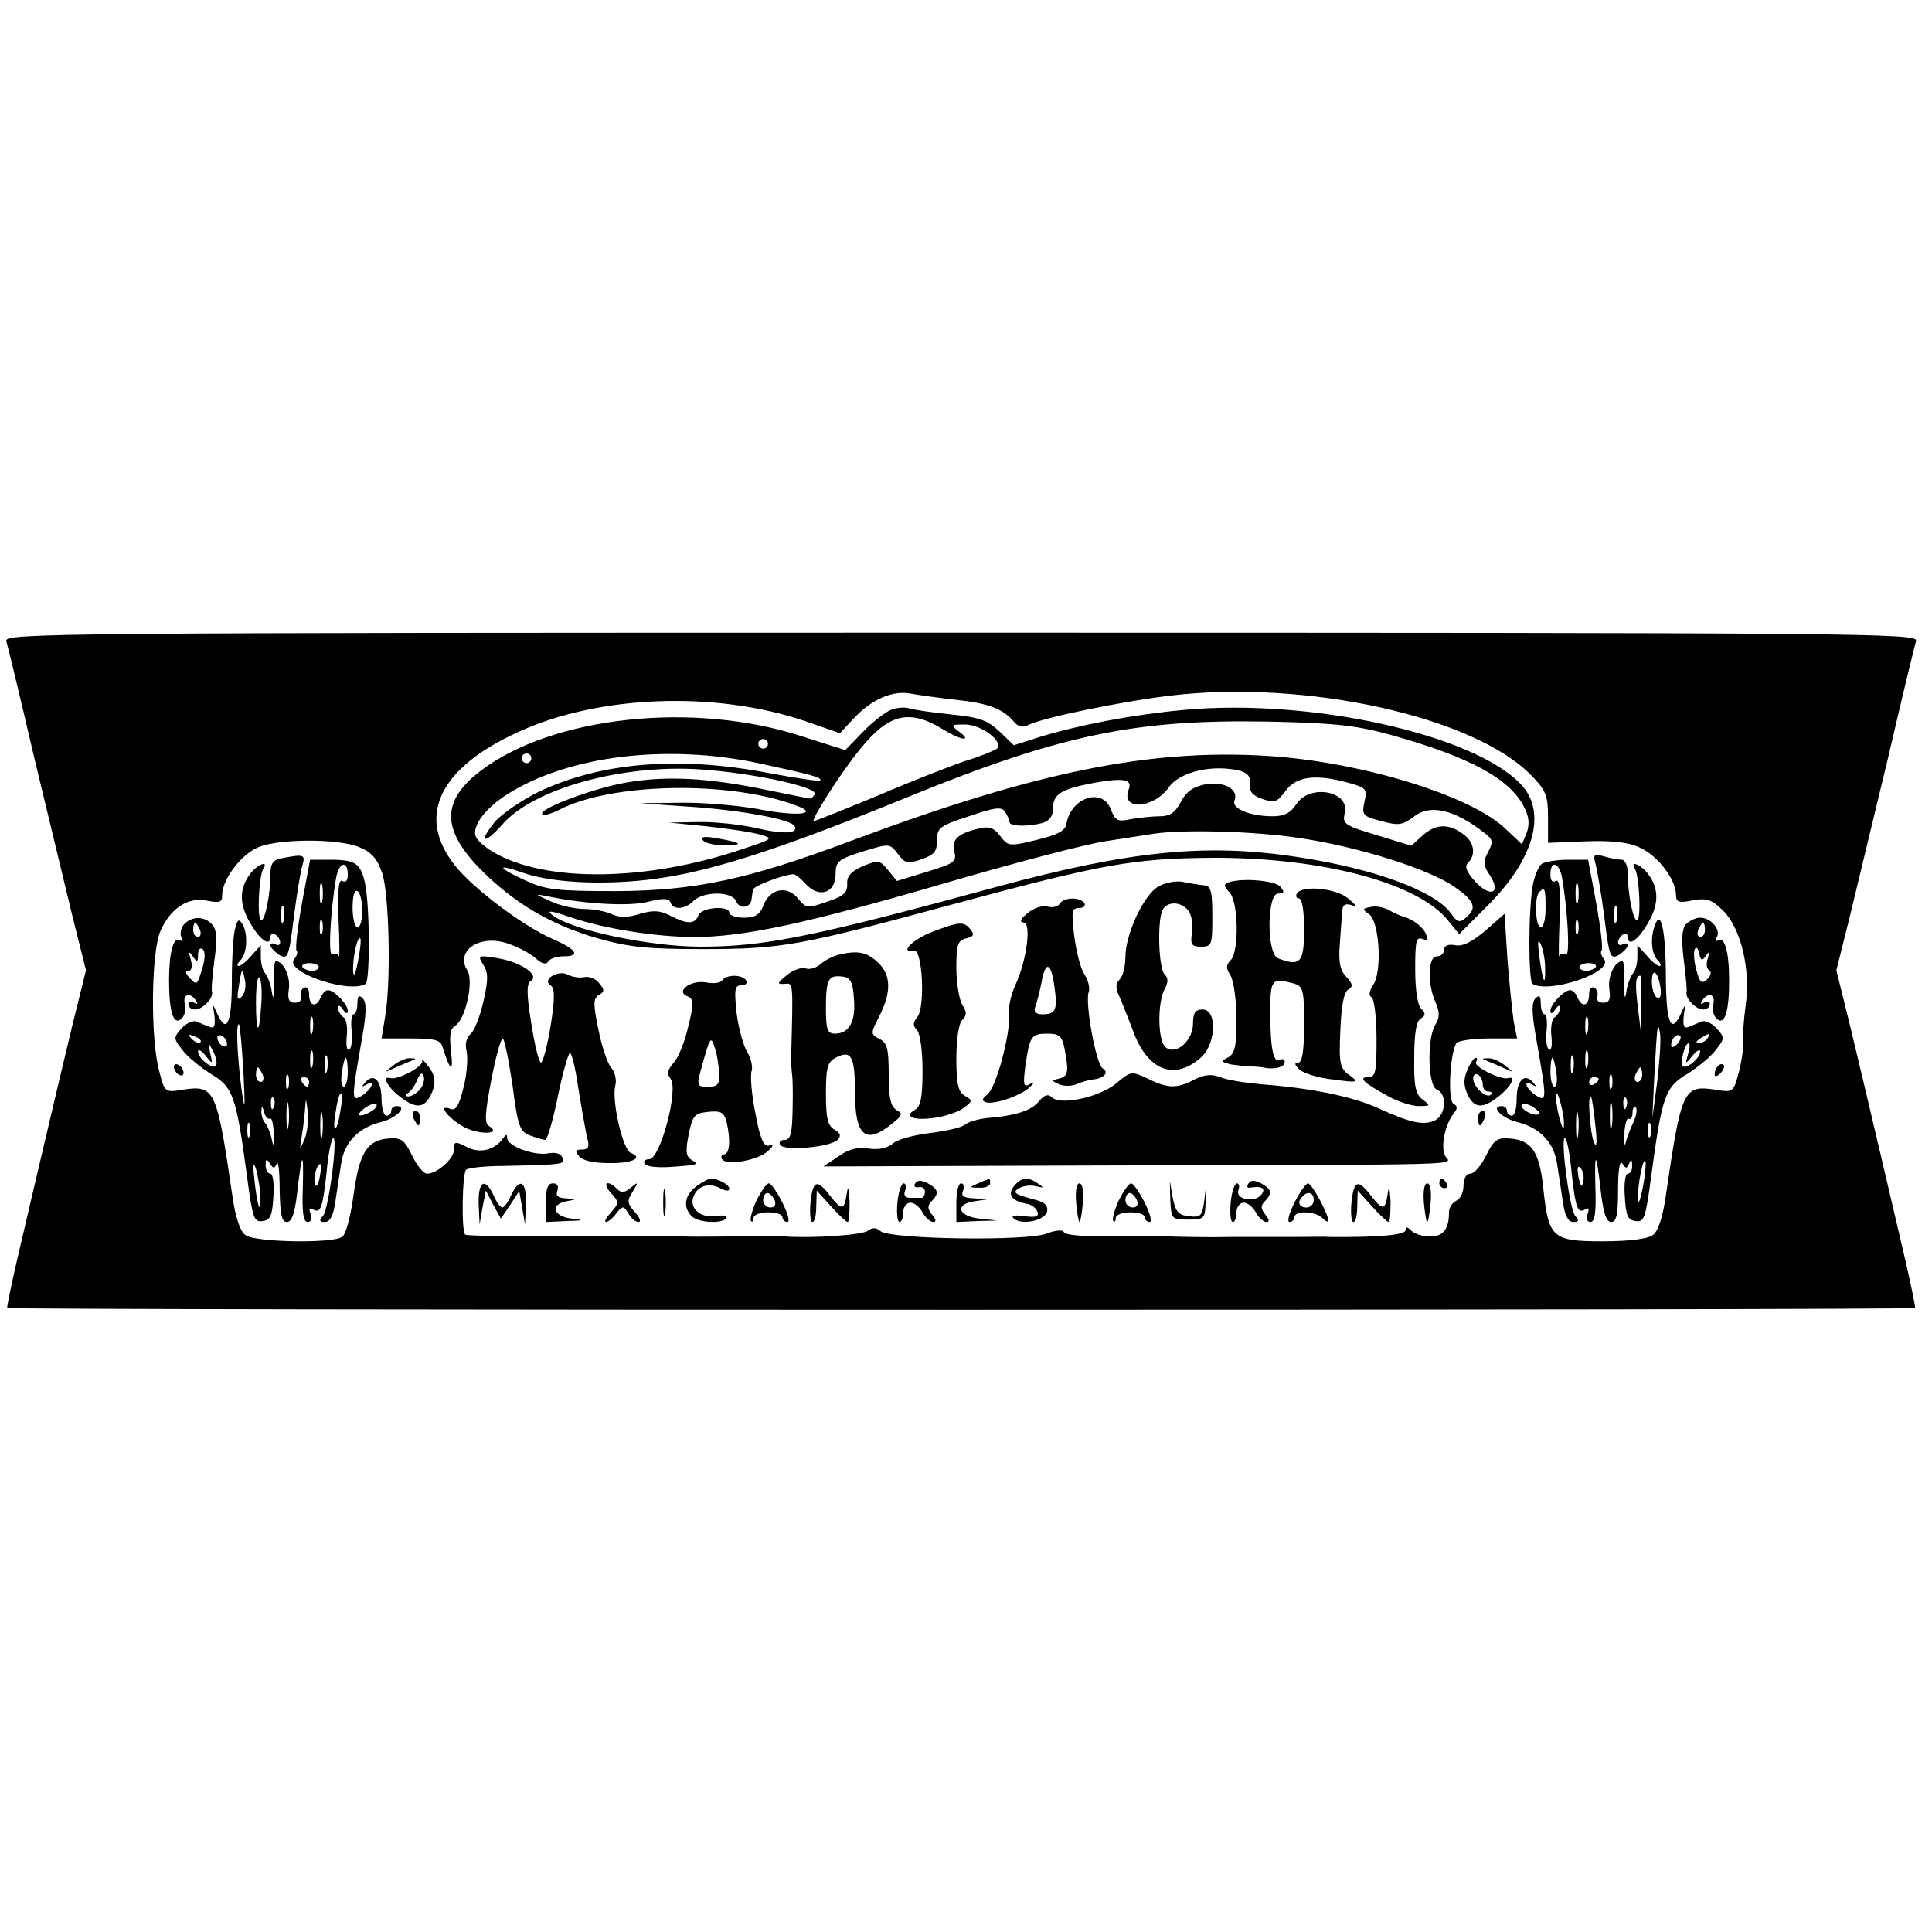 <?xml version="1.0" standalone="no"?>
<!DOCTYPE svg PUBLIC "-//W3C//DTD SVG 20010904//EN"
 "http://www.w3.org/TR/2001/REC-SVG-20010904/DTD/svg10.dtd">
<svg version="1.0" xmlns="http://www.w3.org/2000/svg"
 width="400pt" height="400pt" viewBox="0 0 400 400"
 preserveAspectRatio="xMidYMid meet">
<g transform="translate(0,400) scale(0.1,-0.1)"
fill="#000000" stroke="none">
<path d="M13 2673 c3 -10 29 -117 57 -238 29 -121 65 -270 80 -332 l28 -112
-28 -113 c-15 -62 -42 -176 -60 -253 -18 -77 -43 -183 -55 -235 -12 -52 -21
-96 -20 -98 4 -5 3946 -5 3950 0 1 1 -8 46 -20 98 -12 52 -37 158 -55 235 -18
77 -45 191 -60 253 l-28 113 28 112 c15 62 51 211 80 332 28 121 54 228 57
238 4 16 -95 17 -1977 17 -1882 0 -1981 -1 -1977 -17z m1967 -122 c67 -7 97
-19 119 -45 9 -11 19 -13 30 -7 29 15 194 49 296 61 280 33 628 -44 746 -166
30 -31 34 -41 34 -87 l0 -52 76 3 c52 2 88 -1 112 -12 37 -15 77 -66 77 -99 0
-15 6 -17 35 -11 29 5 39 2 64 -23 36 -37 56 -122 45 -196 -4 -29 -6 -62 -5
-74 1 -12 -3 -40 -9 -63 -11 -42 -12 -42 -49 -36 -66 10 -70 0 -102 -219 -6
-43 -16 -75 -27 -82 -10 -8 -49 -13 -104 -13 -105 0 -112 7 -123 112 -8 74
-24 98 -71 101 -24 2 -32 -4 -47 -35 -10 -21 -25 -38 -33 -38 -8 0 -14 -10
-14 -25 0 -14 -7 -28 -15 -31 -8 -4 -15 -14 -15 -24 0 -35 -12 -50 -39 -50
-15 0 -32 5 -39 12 -8 8 -12 9 -12 1 0 -10 -58 -15 -157 -14 -10 1 -40 0 -68
0 -27 0 -56 0 -62 0 -7 0 -41 0 -75 0 -35 -1 -92 0 -128 1 -36 1 -74 1 -85 1
-91 -2 -130 1 -133 9 -2 4 -18 3 -35 -4 -40 -16 -323 -12 -344 5 -9 8 -17 8
-26 1 -11 -9 -113 -16 -172 -12 -11 1 -27 2 -35 1 -65 -1 -158 -2 -172 -1 -10
1 -115 1 -234 0 -119 0 -219 1 -221 4 -8 8 -6 126 2 134 3 4 39 8 78 8 127 3
127 3 121 18 -3 8 -15 11 -30 8 -28 -5 -84 15 -84 32 0 8 -2 8 -8 0 -17 -25
-48 -33 -75 -19 -25 13 -27 12 -27 -5 0 -19 -35 -50 -56 -50 -7 0 -21 17 -31
38 -15 31 -22 37 -47 35 -46 -3 -62 -29 -74 -117 -6 -44 -16 -83 -24 -87 -21
-14 -182 -11 -200 4 -11 7 -21 39 -27 82 -32 219 -36 229 -102 219 -37 -6 -38
-6 -49 37 -19 68 -17 247 2 291 21 48 58 72 98 63 25 -5 30 -3 30 12 0 32 39
84 75 99 44 18 166 18 209 0 25 -10 37 -24 47 -53 15 -42 19 -231 6 -300 l-7
-43 60 0 c49 0 62 -3 66 -17 16 -51 23 -56 18 -12 -4 35 -2 49 8 55 22 13 39
92 26 114 -27 42 26 77 85 56 20 -7 45 -20 56 -30 12 -11 21 -14 26 -7 3 6 17
11 31 11 37 0 29 14 -24 37 -61 27 -163 104 -200 151 -81 102 -33 202 132 277
166 76 407 85 593 22 l72 -25 28 30 c37 40 81 59 118 52 17 -3 59 -9 95 -13z"/>
<path d="M1844 2530 c-12 -5 -38 -25 -58 -46 l-36 -37 -88 28 c-225 74 -519
42 -667 -71 -81 -62 -81 -120 -2 -202 69 -70 145 -116 242 -144 66 -19 104
-23 220 -23 164 0 201 7 515 92 315 85 377 96 545 97 227 0 423 -53 484 -131
l22 -27 55 55 c100 98 128 197 73 255 -98 104 -438 179 -700 154 -107 -10
-215 -31 -297 -56 l-53 -17 -30 29 c-25 23 -41 29 -102 35 -39 4 -79 10 -87
13 -8 2 -25 1 -36 -4z m110 -41 c36 -22 60 -25 32 -4 -19 14 -18 15 12 15 34
0 81 -36 66 -50 -5 -4 -34 -16 -64 -25 -30 -10 -112 -42 -182 -72 -70 -29
-130 -53 -133 -53 -8 0 57 102 95 148 60 75 103 85 174 41z m931 -12 c159 -45
240 -89 270 -147 11 -21 12 -36 6 -54 l-10 -24 -35 33 c-73 69 -300 138 -492
150 -244 15 -479 -33 -857 -174 -218 -82 -326 -105 -492 -106 -124 0 -146 3
-187 22 -59 27 -62 36 -5 16 65 -23 189 -27 297 -9 112 18 258 67 500 166 316
129 471 161 745 156 144 -3 184 -8 260 -29z m-1295 -17 c0 -5 -4 -10 -10 -10
-5 0 -10 5 -10 10 0 6 5 10 10 10 6 0 10 -4 10 -10z m-490 -30 c0 -5 -4 -10
-10 -10 -5 0 -10 5 -10 10 0 6 5 10 10 10 6 0 10 -4 10 -10z m470 -10 c111
-24 133 -30 128 -36 -3 -2 -51 5 -109 16 -184 35 -345 22 -475 -40 -34 -17
-74 -44 -89 -61 -36 -44 -23 -49 15 -6 64 74 248 125 410 114 106 -7 242 -36
237 -51 -3 -6 -8 -10 -13 -9 -5 1 -45 9 -89 18 -116 24 -201 29 -281 16 -68
-10 -192 -56 -181 -67 3 -3 18 1 34 9 109 57 355 61 492 9 49 -18 1 -23 -80
-7 -45 8 -118 14 -163 13 l-81 -1 100 -7 c107 -7 211 -26 220 -40 10 -16 -23
-18 -81 -4 -32 7 -86 13 -119 12 l-60 -1 80 -8 c44 -5 93 -12 109 -17 28 -8
27 -9 -37 -30 -197 -67 -408 -70 -516 -6 -17 10 -33 24 -36 32 -8 22 20 59 66
88 127 80 330 104 519 64z m998 -16 c16 -5 22 -13 20 -27 -2 -16 5 -24 25 -31
26 -9 31 -7 49 17 22 30 63 35 131 16 35 -10 38 -12 32 -39 -6 -27 -4 -30 35
-40 36 -10 44 -8 67 9 33 27 85 15 147 -34 17 -13 18 -18 7 -39 -11 -20 -10
-28 4 -49 24 -37 0 -46 -31 -12 -18 20 -22 31 -15 38 18 18 13 45 -11 61 -30
22 -57 20 -84 -5 l-22 -20 -72 22 c-66 20 -71 23 -66 45 12 46 -72 62 -100 19
-12 -18 -25 -25 -49 -25 -47 0 -86 16 -79 33 9 23 -22 40 -61 33 -25 -5 -39
-15 -50 -36 -12 -23 -23 -30 -44 -30 -16 0 -42 -3 -60 -6 -27 -6 -32 -3 -41
20 -17 46 -82 26 -92 -29 -2 -15 -17 -23 -62 -34 -57 -14 -59 -13 -75 8 -14
18 -23 21 -47 15 -41 -10 -55 -23 -48 -48 5 -20 -1 -24 -57 -41 l-62 -19 -18
22 c-17 21 -20 22 -52 9 -25 -11 -34 -21 -33 -37 1 -18 -8 -26 -42 -37 -40
-14 -43 -14 -60 7 -23 28 -59 20 -72 -16 -7 -18 -17 -24 -40 -24 -16 0 -30 5
-30 10 0 16 -57 12 -64 -5 -7 -19 -23 -19 -58 -1 -21 11 -35 12 -63 4 -25 -8
-42 -8 -58 -1 -12 6 -38 11 -57 11 -19 0 -51 7 -70 16 -34 15 -34 16 -5 10 78
-16 168 -21 207 -11 31 8 43 7 46 -1 5 -17 31 -15 48 3 21 20 80 20 88 -1 7
-17 30 -14 32 4 1 7 2 16 3 20 1 8 66 32 84 32 4 0 15 -9 26 -21 27 -29 61
-18 61 21 0 26 5 31 56 47 56 17 56 17 73 -5 15 -20 20 -21 49 -11 26 9 32 16
32 39 0 26 5 30 66 50 55 19 68 20 75 9 5 -8 9 -17 9 -21 0 -9 36 -10 68 -2
14 4 22 14 22 29 0 31 16 41 84 54 61 11 81 8 73 -13 -18 -45 51 -41 83 4 23
33 93 48 148 34z m122 -139 c122 -18 268 -64 321 -101 42 -29 48 -44 24 -64
-13 -11 -18 -10 -31 9 -33 46 -157 92 -314 116 -191 30 -349 14 -626 -61 -378
-103 -481 -124 -613 -124 -105 0 -267 34 -307 65 -14 11 -4 10 37 -4 70 -24
179 -41 256 -41 103 0 232 28 511 109 150 44 306 85 345 90 40 6 83 13 97 15
63 9 209 5 300 -9z"/>
<path d="M1455 2261 c3 -6 22 -11 42 -11 44 0 41 5 -10 14 -27 5 -37 4 -32 -3z"/>
<path d="M583 2223 c-17 -3 -23 -11 -23 -31 0 -45 -12 -102 -20 -97 -8 5 -4
91 5 106 13 20 -15 8 -29 -13 -22 -31 -20 -64 5 -104 20 -33 39 -44 39 -23 0
5 5 7 10 4 6 -3 10 -11 10 -16 0 -6 -4 -7 -10 -4 -5 3 -10 2 -10 -2 0 -5 8
-13 18 -20 18 -10 20 -5 30 75 6 48 14 97 18 110 7 23 3 24 -43 15z m4 -130
c-3 -10 -5 -4 -5 12 0 17 2 24 5 18 2 -7 2 -21 0 -30z"/>
<path d="M3304 2209 c3 -13 12 -63 18 -111 10 -80 12 -85 30 -75 10 7 18 15
18 20 0 4 -4 5 -10 2 -5 -3 -10 -2 -10 4 0 5 5 13 10 16 6 3 10 1 10 -4 0 -21
19 -10 39 23 25 40 27 73 5 104 -14 21 -42 33 -29 13 9 -15 13 -101 5 -106 -8
-5 -20 53 -20 98 0 15 -6 27 -12 27 -7 0 -24 3 -37 7 -22 6 -23 4 -17 -18z
m43 -116 c-3 -10 -5 -4 -5 12 0 17 2 24 5 18 2 -7 2 -21 0 -30z"/>
<path d="M625 2129 c-9 -50 -14 -93 -11 -97 3 -3 1 -11 -5 -18 -21 -26 113
-72 148 -51 9 6 9 156 -1 207 -9 42 -19 50 -72 50 l-42 0 -17 -91z m95 60 c0
-12 -4 -17 -11 -13 -8 5 -10 -18 -8 -80 2 -47 2 -81 1 -76 -2 6 -8 7 -14 4 -9
-6 -4 90 8 159 6 32 24 37 24 6z m-53 -56 c-3 -10 -5 -2 -5 17 0 19 2 27 5 18
2 -10 2 -26 0 -35z m83 -19 c0 -19 -4 -34 -10 -34 -5 0 -10 18 -10 41 0 24 4
38 10 34 6 -3 10 -22 10 -41z m-83 -46 c-3 -7 -5 -2 -5 12 0 14 2 19 5 13 2
-7 2 -19 0 -25z m74 -59 c-5 -26 -9 -34 -10 -19 -1 27 9 73 15 67 2 -2 0 -23
-5 -48z m-81 -11 c0 -4 -6 -8 -14 -8 -8 0 -17 4 -20 8 -2 4 4 8 15 8 10 0 19
-4 19 -8z"/>
<path d="M3193 2212 c-7 -4 -15 -23 -19 -42 -10 -51 -10 -201 -1 -207 35 -21
169 25 148 51 -6 7 -8 15 -5 18 3 4 -2 47 -11 97 l-17 91 -42 0 c-22 0 -46 -4
-53 -8z m41 -29 c12 -69 17 -165 8 -159 -6 3 -12 2 -14 -4 -1 -5 -1 29 1 76 2
62 0 85 -8 80 -7 -4 -11 1 -11 13 0 31 18 26 24 -6z m33 -50 c-3 -10 -5 -2 -5
17 0 19 2 27 5 18 2 -10 2 -26 0 -35z m-67 -13 c0 -22 -4 -40 -10 -40 -11 0
-14 63 -3 73 11 12 13 8 13 -33z m67 -52 c-3 -7 -5 -2 -5 12 0 14 2 19 5 13 2
-7 2 -19 0 -25z m-68 -72 c1 -42 -5 -29 -12 24 -4 30 -3 38 3 25 5 -11 9 -33
9 -49z m105 2 c-3 -4 -12 -8 -20 -8 -8 0 -14 4 -14 8 0 4 9 8 19 8 11 0 17 -4
15 -8z"/>
<path d="M2399 2165 c-31 -17 -69 -99 -69 -147 0 -19 -5 -39 -12 -46 -8 -8 -9
-18 -1 -34 6 -13 18 -44 28 -70 30 -85 87 -107 143 -56 30 29 32 98 2 98 -15
0 -20 -7 -20 -29 0 -36 -36 -67 -57 -49 -16 13 -17 91 -2 120 8 14 8 23 0 31
-12 12 -15 105 -5 131 8 20 38 21 54 1 7 -8 10 -28 8 -45 -4 -26 -1 -30 19
-30 22 0 23 4 23 63 0 52 -3 63 -17 64 -10 1 -29 4 -43 7 -14 3 -37 -1 -51 -9z"/>
<path d="M2543 2173 c-10 -4 -9 -8 2 -20 19 -18 21 -123 3 -141 -10 -10 -10
-17 0 -32 6 -11 12 -51 12 -89 0 -56 -3 -72 -17 -80 -16 -8 -15 -10 7 -15 14
-2 32 -4 40 -4 8 0 20 -1 25 -2 21 -5 45 0 45 11 0 5 -4 8 -9 5 -14 -9 -21 21
-21 95 0 72 2 75 48 63 20 -6 22 -12 22 -85 0 -55 -4 -79 -12 -79 -9 0 -8 -4
2 -14 8 -8 40 -18 70 -21 52 -7 54 -6 34 9 -20 14 -22 24 -19 92 2 50 7 79 16
85 11 6 10 12 -4 27 -13 14 -16 31 -13 68 2 27 4 57 5 68 1 13 6 16 19 12 12
-4 10 0 -7 14 -25 21 -95 28 -106 10 -3 -5 -1 -10 4 -10 7 0 11 -26 11 -65 0
-68 -8 -77 -54 -59 -24 9 -23 134 0 134 13 0 14 3 5 14 -11 13 -79 19 -108 9z"/>
<path d="M2194 2129 c-3 -6 -15 -9 -25 -6 -11 3 -29 -3 -42 -14 -14 -11 -17
-18 -8 -19 17 0 7 -78 -17 -130 -9 -19 -15 -47 -13 -62 3 -40 -27 -151 -45
-164 -11 -9 -12 -13 -3 -16 17 -6 76 15 92 32 10 10 9 11 -2 5 -12 -7 -13 0
-8 39 9 61 12 66 46 66 24 0 30 -5 35 -31 9 -48 8 -57 -11 -62 -17 -4 -17 -4
0 -12 9 -4 25 -4 35 0 9 4 25 9 34 10 24 2 35 15 21 23 -14 9 -37 136 -29 158
3 8 -1 25 -9 37 -8 12 -17 48 -21 80 -6 50 -5 57 10 57 10 0 14 5 11 10 -8 13
-42 13 -51 -1z m-11 -171 c7 -49 3 -58 -25 -58 -13 0 -18 5 -15 14 3 8 9 31
13 50 8 48 20 45 27 -6z"/>
<path d="M2837 2122 c-17 -3 -17 -5 -2 -15 21 -16 27 -119 8 -146 -8 -13 -10
-22 -3 -26 5 -3 10 -42 10 -86 0 -68 -2 -79 -17 -79 -22 0 -10 -12 40 -39 21
-12 50 -21 64 -21 25 0 25 1 9 13 -15 11 -19 27 -18 87 0 49 4 75 13 81 11 6
11 11 1 21 -7 7 -12 39 -12 81 0 58 2 68 15 63 12 -4 13 -2 6 13 -9 16 -30 30
-51 35 -3 1 -14 6 -25 12 -11 6 -28 9 -38 6z"/>
<path d="M3075 2073 c-27 -23 -47 -33 -62 -30 -15 3 -23 -1 -23 -9 0 -8 -7
-14 -15 -14 -19 0 -20 -57 -3 -95 9 -21 9 -31 0 -46 -18 -28 -16 -128 3 -135
21 -8 19 -51 -3 -63 -23 -12 -52 -6 -117 24 -52 24 -137 42 -242 50 -34 3 -73
9 -87 15 -18 7 -33 5 -53 -5 -36 -19 -55 -19 -97 2 -34 16 -35 15 -65 -10 -35
-29 -116 -46 -133 -29 -8 8 -16 5 -27 -8 -16 -20 -49 -30 -109 -35 -18 -2 -38
-8 -45 -14 -8 -6 -40 -13 -73 -17 -32 -4 -67 -13 -76 -22 -11 -9 -29 -13 -49
-10 -22 4 -42 -1 -63 -16 l-31 -21 575 2 c790 2 723 0 712 20 -10 18 0 66 18
88 8 10 8 15 -1 20 -12 8 -7 103 6 125 3 5 33 10 66 10 l60 0 -7 35 c-3 20 -9
78 -13 129 l-6 94 -40 -35z"/>
<path d="M380 2085 c-6 -8 -8 -20 -4 -26 4 -7 3 -9 -3 -6 -14 9 -23 -25 -23
-83 0 -64 9 -93 25 -80 7 6 11 20 8 30 -6 22 11 27 23 8 4 -7 3 -8 -4 -4 -7 4
-12 2 -12 -3 0 -6 6 -11 14 -11 15 0 38 23 35 36 -2 5 1 35 5 67 6 41 5 61 -4
72 -16 19 -44 19 -60 0z m34 -10 c3 -8 1 -15 -4 -15 -6 0 -10 7 -10 15 0 8 2
15 4 15 2 0 6 -7 10 -15z m6 -76 c-12 -40 -12 -40 -28 -23 -8 9 -9 14 -2 14 7
0 9 9 5 23 -5 17 -4 19 4 7 9 -13 11 -12 11 3 0 10 4 16 9 12 6 -3 6 -18 1
-36z"/>
<path d="M487 2078 c-4 -12 -7 -62 -7 -110 0 -88 -11 -111 -31 -65 -9 20 -9
20 -5 -6 2 -21 0 -27 -10 -23 -8 3 -20 8 -27 11 -7 3 -21 -3 -31 -14 -17 -19
-17 -21 1 -44 10 -14 37 -36 59 -50 47 -28 53 -45 76 -217 11 -82 14 -91 32
-88 16 2 20 12 22 51 2 26 -1 47 -6 47 -6 0 -10 8 -10 18 0 13 2 14 9 3 7 -11
9 -11 14 0 3 8 6 -16 6 -53 1 -52 4 -68 15 -68 10 0 16 17 21 58 10 88 14 94
12 15 -2 -53 1 -73 10 -73 7 0 10 7 6 17 -4 10 -2 14 5 9 16 -9 20 3 28 75 3
35 9 67 13 72 12 12 -8 -145 -20 -160 -9 -10 -8 -13 4 -13 10 0 17 13 21 40 3
22 9 58 12 79 6 45 35 76 83 88 32 8 56 33 32 33 -6 0 -11 -4 -11 -10 0 -5 -4
-10 -10 -10 -5 0 -10 15 -10 34 0 39 -16 55 -33 36 -9 -10 -9 -11 1 -6 20 12
13 -8 -8 -22 -23 -14 -23 -10 0 121 9 51 9 72 1 80 -8 8 -11 5 -11 -11 0 -12
-4 -22 -8 -22 -4 0 -6 -15 -4 -34 2 -18 0 -36 -5 -39 -5 -3 -7 9 -5 28 2 18
-1 36 -7 39 -6 4 -11 13 -11 19 0 7 4 6 10 -3 6 -9 10 -10 10 -3 0 14 -28 43
-41 43 -5 0 -12 -7 -15 -15 -9 -22 -24 -18 -24 6 0 12 -4 17 -11 14 -6 -4 -8
-12 -6 -19 3 -6 -3 -12 -12 -12 -13 0 -16 7 -13 28 4 26 -11 58 -27 58 -3 0
-5 -21 -4 -47 0 -28 -1 -35 -4 -18 -2 17 -9 34 -14 40 -5 5 -9 20 -9 34 l0 24
-19 -21 c-10 -12 -22 -22 -27 -22 -4 0 -3 5 4 12 14 14 16 57 3 76 -6 10 -10
8 -14 -10z m13 -142 c-8 -8 -10 -4 -6 19 6 41 8 44 13 16 3 -13 0 -28 -7 -35z
m41 -14 c-4 -67 -11 -66 -11 3 0 32 3 55 7 51 4 -4 6 -28 4 -54z m106 -59 c-3
-10 -5 -4 -5 12 0 17 2 24 5 18 2 -7 2 -21 0 -30z m-143 -83 c4 -78 3 -84 -4
-35 -9 69 -12 140 -5 134 2 -3 6 -47 9 -99z m-89 62 c-3 -3 -11 0 -18 7 -9 10
-8 11 6 5 10 -3 15 -9 12 -12z m55 -3 c0 -6 -4 -7 -10 -4 -5 3 -10 11 -10 16
0 6 5 7 10 4 6 -3 10 -11 10 -16z m-23 -46 c-8 -7 -37 16 -37 30 0 6 7 2 16
-9 14 -18 15 -18 9 6 -5 25 -5 25 7 2 6 -12 8 -25 5 -29z m200 0 c-3 -10 -5
-4 -5 12 0 17 2 24 5 18 2 -7 2 -21 0 -30z m30 -10 c-3 -10 -5 -4 -5 12 0 17
2 24 5 18 2 -7 2 -21 0 -30z m43 -3 c0 -16 -4 -30 -8 -30 -5 0 -7 14 -4 30 2
17 6 30 8 30 2 0 4 -13 4 -30z m-176 -5 c3 -8 1 -15 -4 -15 -6 0 -10 7 -10 15
0 8 2 15 4 15 2 0 6 -7 10 -15z m53 -27 c-3 -7 -5 -2 -5 12 0 14 2 19 5 13 2
-7 2 -19 0 -25z m43 12 c0 -5 -2 -10 -4 -10 -3 0 -8 5 -11 10 -3 6 -1 10 4 10
6 0 11 -4 11 -10z m64 -64 c-3 -21 -8 -35 -11 -32 -2 2 -1 20 3 40 3 21 8 35
11 32 2 -2 1 -20 -3 -40z m-137 12 c-3 -8 -6 -5 -6 6 -1 11 2 17 5 13 3 -3 4
-12 1 -19z m30 -40 c-2 -13 -4 -3 -4 22 0 25 2 35 4 23 2 -13 2 -33 0 -45z
m33 -28 c-10 -23 -10 -22 -5 9 3 18 6 45 7 60 1 19 2 16 5 -9 2 -20 -1 -47 -7
-60z m140 60 c-24 -15 -37 -11 -16 5 11 8 22 12 25 9 3 -3 -1 -9 -9 -14z
m-211 -16 c4 3 7 -12 8 -32 0 -24 -1 -28 -4 -12 -3 14 -9 29 -14 35 -5 5 -8
16 -8 25 1 11 2 11 6 -3 2 -9 8 -15 12 -13z m108 -36 c-2 -13 -4 -3 -4 22 0
25 2 35 4 23 2 -13 2 -33 0 -45z m-150 0 c-3 -7 -5 -2 -5 12 0 14 2 19 5 13 2
-7 2 -19 0 -25z m22 -122 c2 -45 -6 -27 -12 29 -4 34 -3 42 3 25 4 -14 8 -38
9 -54z m123 37 c-3 -16 -7 -22 -10 -15 -4 13 4 42 11 42 2 0 2 -12 -1 -27z"/>
<path d="M3427 2086 c-11 -27 -8 -61 5 -74 7 -7 8 -12 4 -12 -5 0 -17 10 -27
22 l-19 21 0 -24 c0 -14 -4 -29 -9 -34 -5 -6 -12 -23 -14 -40 -3 -17 -4 -10
-4 18 1 26 -1 47 -4 47 -16 0 -31 -32 -27 -58 3 -21 0 -28 -13 -28 -9 0 -15 6
-12 12 2 7 0 15 -6 19 -7 3 -11 -2 -11 -14 0 -24 -15 -28 -24 -6 -3 8 -10 15
-15 15 -13 0 -41 -29 -41 -43 0 -7 4 -6 10 3 6 9 10 10 10 3 0 -6 -5 -15 -11
-19 -6 -3 -9 -21 -7 -39 2 -19 0 -31 -5 -28 -5 3 -7 21 -5 39 2 19 0 34 -4 34
-4 0 -8 10 -8 22 0 16 -3 19 -11 11 -8 -8 -8 -29 1 -80 23 -131 23 -135 0
-121 -21 14 -28 34 -7 22 9 -5 9 -4 0 6 -17 19 -33 3 -33 -36 0 -19 -4 -34
-10 -34 -5 0 -10 5 -10 10 0 6 -5 10 -11 10 -24 0 0 -25 32 -33 48 -12 77 -43
83 -88 3 -21 9 -57 12 -79 4 -27 11 -40 21 -40 12 0 13 3 4 13 -12 15 -32 172
-20 160 4 -5 10 -37 13 -72 8 -72 12 -84 28 -75 7 5 9 1 5 -9 -4 -10 -1 -17 6
-17 9 0 12 20 10 73 -2 79 2 73 12 -15 5 -41 11 -58 21 -58 11 0 14 16 14 68
0 41 4 62 9 53 7 -11 9 -11 14 0 4 10 6 9 6 -3 1 -10 -3 -18 -9 -18 -5 0 -8
-21 -6 -47 2 -39 6 -49 22 -51 18 -3 21 6 32 88 23 172 29 189 76 217 22 14
49 36 59 50 18 23 18 25 1 44 -10 11 -24 17 -31 14 -7 -3 -19 -8 -27 -11 -10
-4 -12 2 -10 23 4 26 4 26 -5 6 -21 -46 -31 -23 -32 70 0 98 -10 145 -22 113z
m11 -132 c2 -16 -1 -23 -8 -19 -5 3 -10 18 -10 32 0 32 13 22 18 -13z m-40
-31 l-1 -58 -6 50 c-6 48 -5 65 5 65 2 0 3 -26 2 -57z m-111 -60 c-3 -10 -5
-4 -5 12 0 17 2 24 5 18 2 -7 2 -21 0 -30z m144 -103 l-10 -75 4 85 c6 110 7
120 12 90 2 -14 -1 -59 -6 -100z m41 78 c-7 -7 -12 -8 -12 -2 0 14 12 26 19
19 2 -3 -1 -11 -7 -17z m63 12 c-3 -5 -12 -10 -18 -10 -7 0 -6 4 3 10 19 12
23 12 15 0z m-40 -32 c-6 -22 -6 -22 9 -4 9 11 16 15 16 9 0 -14 -29 -38 -36
-30 -6 6 4 47 12 47 3 0 3 -10 -1 -22z m-208 -25 c-3 -10 -5 -4 -5 12 0 17 2
24 5 18 2 -7 2 -21 0 -30z m-30 -10 c-3 -10 -5 -4 -5 12 0 17 2 24 5 18 2 -7
2 -21 0 -30z m-35 -3 c3 -16 1 -30 -4 -30 -4 0 -8 14 -8 30 0 17 2 30 4 30 2
0 6 -13 8 -30z m178 -5 c0 -8 -4 -15 -10 -15 -5 0 -7 7 -4 15 4 8 8 15 10 15
2 0 4 -7 4 -15z m-63 -27 c-3 -7 -5 -2 -5 12 0 14 2 19 5 13 2 -7 2 -19 0 -25z
m-27 18 c0 -3 -4 -8 -10 -11 -5 -3 -10 -1 -10 4 0 6 5 11 10 11 6 0 10 -2 10
-4z m-72 -91 c0 -16 -2 -15 -8 5 -4 14 -8 34 -8 45 0 16 2 15 8 -5 4 -14 8
-34 8 -45z m65 -5 c4 -36 3 -48 -3 -35 -8 19 -14 103 -6 94 2 -2 6 -29 9 -59z
m34 -2 c-2 -13 -4 -3 -4 22 0 25 2 35 4 23 2 -13 2 -33 0 -45z m30 40 c-3 -8
-6 -5 -6 6 -1 11 2 17 5 13 3 -3 4 -12 1 -19z m-180 -14 c-7 -7 -37 7 -37 17
0 6 9 5 21 -1 11 -7 19 -14 16 -16z m80 -46 c-2 -13 -4 -3 -4 22 0 25 2 35 4
23 2 -13 2 -33 0 -45z m115 29 c-6 -12 -13 -31 -16 -42 -2 -11 -4 -3 -3 17 1
20 5 34 9 32 4 -3 8 3 8 12 0 10 3 14 7 11 3 -4 1 -17 -5 -30z m35 -29 c-3 -7
-5 -2 -5 12 0 14 2 19 5 13 2 -7 2 -19 0 -25z m-16 -108 c-5 -25 -9 -35 -10
-24 -1 28 11 92 16 79 1 -6 -1 -30 -6 -55z m-123 14 c-3 -14 -5 -12 -10 9 -3
19 -2 25 4 19 6 -6 8 -18 6 -28z"/>
<path d="M3490 2086 c-8 -11 -9 -32 -4 -73 4 -32 7 -62 6 -67 -4 -12 19 -36
34 -36 8 0 14 5 14 11 0 5 -5 7 -12 3 -7 -4 -8 -3 -4 4 12 19 29 14 23 -8 -3
-10 1 -24 8 -30 16 -13 25 16 25 80 0 58 -9 92 -23 83 -6 -3 -7 -1 -3 6 10 15
-11 41 -34 41 -10 0 -23 -7 -30 -14z m40 -11 c0 -8 -4 -15 -10 -15 -5 0 -7 7
-4 15 4 8 8 15 10 15 2 0 4 -7 4 -15z m2 -54 c7 11 8 9 4 -5 -4 -11 -3 -22 3
-25 5 -3 3 -12 -5 -19 -11 -10 -15 -6 -22 20 -5 18 -6 38 -3 43 3 6 7 1 9 -9
3 -15 6 -16 14 -5z"/>
<path d="M1931 2071 c-40 -15 -71 -45 -39 -39 18 4 24 -118 7 -138 -9 -11 -9
-18 -1 -26 7 -7 12 -43 12 -85 0 -56 -4 -74 -16 -81 -25 -14 -1 -23 43 -16 21
3 47 12 58 20 19 14 19 16 3 25 -14 8 -18 24 -18 77 0 40 5 73 12 80 10 10 10
17 0 32 -6 11 -12 45 -12 76 0 48 3 57 20 61 16 4 18 8 9 19 -14 17 -22 16
-78 -5z"/>
<path d="M1735 2023 c-11 -3 -27 -11 -36 -19 -9 -8 -23 -12 -31 -9 -8 3 -26
-3 -39 -14 -20 -16 -21 -19 -5 -18 19 2 18 7 14 -153 0 -14 1 -29 2 -35 1 -5
2 -38 1 -72 -1 -50 -4 -63 -17 -63 -8 0 -12 -5 -9 -10 8 -14 104 -5 119 10 8
8 6 14 -6 21 -14 8 -18 23 -18 74 0 54 3 66 20 75 32 17 40 4 40 -69 0 -92 21
-112 75 -69 23 18 25 22 11 30 -12 7 -16 25 -16 73 0 53 -3 66 -19 74 -19 10
-19 11 0 48 25 50 24 85 -4 111 -23 21 -41 25 -82 15z m33 -91 c4 -47 -10 -72
-39 -72 -16 0 -19 8 -19 53 0 60 5 69 35 65 16 -2 21 -12 23 -46z"/>
<path d="M1001 2002 c10 -16 10 -31 0 -75 -7 -31 -19 -61 -26 -67 -9 -8 -13
-21 -9 -36 3 -13 1 -47 -6 -74 -9 -38 -16 -50 -27 -46 -28 11 -7 -18 27 -37
31 -17 81 -16 52 2 -9 5 -8 27 5 94 9 48 20 87 24 87 3 0 12 -43 20 -96 11
-86 15 -97 37 -105 13 -5 27 -9 31 -9 4 0 16 41 26 90 10 50 22 90 25 90 4 0
12 -35 18 -77 7 -43 15 -88 18 -100 5 -17 2 -23 -11 -23 -14 0 -15 -3 -6 -14
7 -9 31 -14 61 -14 49 -1 73 11 46 21 -17 7 -40 109 -32 140 3 12 -1 28 -9 37
-7 8 -19 43 -26 78 -11 53 -11 65 1 72 12 7 12 11 0 25 -7 9 -21 14 -30 12
-10 -2 -25 0 -34 5 -20 11 -55 -10 -36 -22 9 -6 9 -27 0 -84 -7 -42 -16 -76
-20 -76 -4 0 -13 36 -20 81 -10 61 -10 83 -1 88 19 12 -20 39 -68 47 -41 7
-43 6 -30 -14z"/>
<path d="M1495 1970 c-3 -5 -18 -7 -33 -4 -32 6 -65 -19 -38 -29 12 -5 13 -14
1 -62 -7 -31 -20 -64 -30 -75 -13 -15 -15 -23 -7 -33 18 -21 -21 -167 -44
-167 -8 0 -13 -4 -9 -10 3 -5 27 -8 53 -6 59 4 60 5 43 15 -11 7 -12 19 -5 53
8 39 12 43 40 46 26 3 33 -1 38 -20 9 -36 7 -68 -5 -68 -5 0 -7 -5 -4 -10 9
-14 76 -2 95 17 12 11 12 14 1 11 -10 -2 -18 17 -27 67 -8 39 -11 78 -8 87 3
9 -1 27 -9 40 -8 13 -18 49 -22 81 -5 49 -4 57 10 57 9 0 13 5 10 10 -8 13
-42 13 -50 0z m-6 -192 c1 -23 -3 -28 -23 -28 -23 0 -24 2 -14 38 18 66 20 69
28 42 5 -14 8 -37 9 -52z"/>
<path d="M814 1794 c-19 -15 -19 -15 1 -6 11 5 27 12 35 15 13 5 13 6 -1 6 -8
1 -24 -6 -35 -15z"/>
<path d="M874 1804 c5 -11 -51 -41 -66 -36 -18 5 -6 -18 18 -37 33 -26 50 -26
64 -2 14 27 13 44 -6 67 -8 10 -13 14 -10 8z m-4 -59 c-7 -8 -18 -15 -24 -15
-8 0 -8 3 0 8 6 4 14 16 18 27 6 13 10 16 13 7 3 -7 -1 -19 -7 -27z"/>
<path d="M3038 1785 c-8 -19 -8 -31 0 -50 14 -30 31 -32 66 -4 24 19 36 42 19
37 -15 -5 -73 24 -67 33 3 5 3 9 -1 9 -3 0 -11 -11 -17 -25z m32 -31 c0 -8 5
-14 12 -14 6 0 8 -3 5 -6 -9 -10 -37 16 -37 33 0 8 5 11 10 8 6 -3 10 -13 10
-21z"/>
<path d="M3080 1803 c8 -3 24 -10 35 -15 20 -9 20 -9 1 6 -11 9 -27 16 -35 15
-14 0 -14 -1 -1 -6z"/>
<path d="M360 1791 c0 -5 5 -13 10 -16 6 -3 10 -2 10 4 0 5 -4 13 -10 16 -5 3
-10 2 -10 -4z"/>
<path d="M3557 1793 c-4 -3 -7 -11 -7 -17 0 -6 5 -5 12 2 6 6 9 14 7 17 -3 3
-9 2 -12 -2z"/>
<path d="M856 1685 c4 -8 8 -15 10 -15 2 0 4 7 4 15 0 8 -4 15 -10 15 -5 0 -7
-7 -4 -15z"/>
<path d="M3060 1685 c0 -8 2 -15 4 -15 2 0 6 7 10 15 3 8 1 15 -4 15 -6 0 -10
-7 -10 -15z"/>
<path d="M1442 1544 c-24 -17 -29 -43 -10 -62 14 -14 64 -16 72 -4 3 5 -7 7
-23 4 -31 -4 -55 17 -45 41 8 22 32 29 55 17 11 -6 19 -7 19 -1 0 8 -23 21
-39 21 -3 0 -17 -7 -29 -16z"/>
<path d="M1895 1550 c-4 -6 -1 -9 7 -8 7 2 13 -3 13 -9 0 -7 -3 -13 -7 -13 -5
0 -15 0 -24 0 -10 0 -14 6 -10 15 3 8 1 15 -3 15 -5 0 -11 -18 -13 -40 -2 -22
0 -40 4 -40 5 0 8 9 8 20 0 11 7 20 15 20 8 0 19 -9 25 -20 6 -11 16 -20 22
-20 7 0 6 5 -2 15 -10 12 -10 19 -2 27 17 17 15 26 -7 38 -14 7 -22 7 -26 0z"/>
<path d="M2025 1550 c-19 -8 -19 -9 3 -9 12 -1 22 4 22 9 0 6 -1 10 -2 9 -2 0
-12 -4 -23 -9z"/>
<path d="M2100 1545 c-15 -18 -6 -31 24 -37 11 -1 21 -9 24 -17 3 -10 -3 -12
-27 -9 -19 3 -28 1 -23 -4 16 -16 66 -5 70 14 2 12 -5 19 -25 24 -15 4 -32 9
-37 12 -14 8 18 22 39 16 16 -4 17 -3 5 5 -21 15 -35 14 -50 -4z"/>
<path d="M2585 1550 c-4 -6 -3 -10 2 -9 26 4 35 -1 24 -15 -15 -17 -54 -9 -47
10 3 8 1 14 -3 14 -5 0 -11 -18 -13 -40 -2 -22 0 -40 4 -40 5 0 8 9 8 20 0 11
7 20 15 20 8 0 19 -9 25 -20 6 -11 16 -20 22 -20 7 0 6 5 -2 15 -10 12 -10 19
-2 27 17 17 15 26 -7 38 -14 7 -22 7 -26 0z"/>
<path d="M2980 1550 c0 -5 5 -10 11 -10 5 0 7 5 4 10 -3 6 -8 10 -11 10 -2 0
-4 -4 -4 -10z"/>
<path d="M991 1508 l2 -43 6 35 7 35 15 -29 16 -29 19 28 19 29 6 -34 6 -35 2
43 c1 47 -13 55 -31 17 -6 -14 -14 -25 -18 -25 -4 0 -12 11 -18 25 -18 38 -32
30 -31 -17z"/>
<path d="M1130 1510 l0 -40 43 2 c36 1 38 2 10 5 -38 5 -45 29 -10 36 22 4 22
4 -2 6 -16 1 -21 5 -17 16 3 9 0 15 -9 15 -11 0 -15 -11 -15 -40z"/>
<path d="M1265 1530 c17 -19 17 -21 0 -40 -10 -11 -15 -20 -10 -20 4 0 14 8
21 18 13 16 15 16 25 0 5 -10 15 -18 21 -18 6 0 3 9 -8 21 -16 18 -16 23 -4
42 12 20 12 21 -4 8 -13 -11 -20 -11 -28 -3 -21 21 -32 13 -13 -8z"/>
<path d="M1373 1510 c0 -25 2 -35 4 -22 2 12 2 32 0 45 -2 12 -4 2 -4 -23z"/>
<path d="M1566 1514 c-9 -20 -14 -39 -11 -42 3 -3 5 0 5 6 0 7 14 12 30 12 17
0 30 -4 30 -10 0 -5 5 -10 10 -10 6 0 1 18 -10 40 -11 22 -24 40 -28 40 -5 0
-16 -16 -26 -36z m38 1 c3 -9 0 -15 -9 -15 -8 0 -15 7 -15 15 0 8 4 15 9 15 5
0 11 -7 15 -15z"/>
<path d="M1678 1510 c-2 -22 0 -40 4 -40 5 0 8 15 8 33 l1 32 29 -32 c16 -18
32 -33 35 -33 3 0 4 19 4 43 -2 29 -3 34 -6 15 -5 -34 -10 -35 -35 -3 -27 35
-35 31 -40 -15z"/>
<path d="M1980 1510 l0 -40 43 2 42 1 -37 4 c-45 5 -52 30 -10 36 l27 4 -29 2
c-21 1 -27 5 -22 16 3 8 1 15 -4 15 -6 0 -10 -18 -10 -40z"/>
<path d="M2228 1510 c2 -22 5 -40 7 -40 2 0 5 18 7 40 2 24 -1 40 -7 40 -6 0
-9 -16 -7 -40z"/>
<path d="M2316 1514 c-9 -20 -14 -39 -11 -42 3 -3 5 0 5 6 0 7 14 12 30 12 17
0 30 -4 30 -10 0 -5 5 -10 10 -10 6 0 1 18 -10 40 -11 22 -24 40 -28 40 -5 0
-16 -16 -26 -36z m38 1 c3 -9 0 -15 -9 -15 -8 0 -15 7 -15 15 0 8 4 15 9 15 5
0 11 -7 15 -15z"/>
<path d="M2423 1515 c2 -39 3 -40 37 -40 33 0 35 2 36 35 l1 35 -4 -33 c-4
-29 -7 -33 -31 -30 -22 2 -28 9 -34 38 l-6 35 1 -40z"/>
<path d="M2680 1510 c-11 -22 -16 -40 -10 -40 5 0 10 5 10 10 0 14 43 13 58
-2 7 -7 12 -9 12 -5 0 14 -34 77 -42 77 -4 0 -17 -18 -28 -40z m40 5 c0 -8 -7
-15 -15 -15 -16 0 -20 12 -8 23 11 12 23 8 23 -8z"/>
<path d="M2798 1510 c-2 -22 0 -40 4 -40 5 0 8 15 8 33 l1 32 29 -32 c16 -18
32 -33 35 -33 3 0 4 19 4 43 -2 29 -3 34 -6 15 -5 -34 -10 -35 -35 -3 -27 35
-35 31 -40 -15z"/>
<path d="M2948 1510 c2 -22 5 -40 7 -40 2 0 5 18 7 40 2 24 -1 40 -7 40 -6 0
-9 -16 -7 -40z"/>
</g>
</svg>
